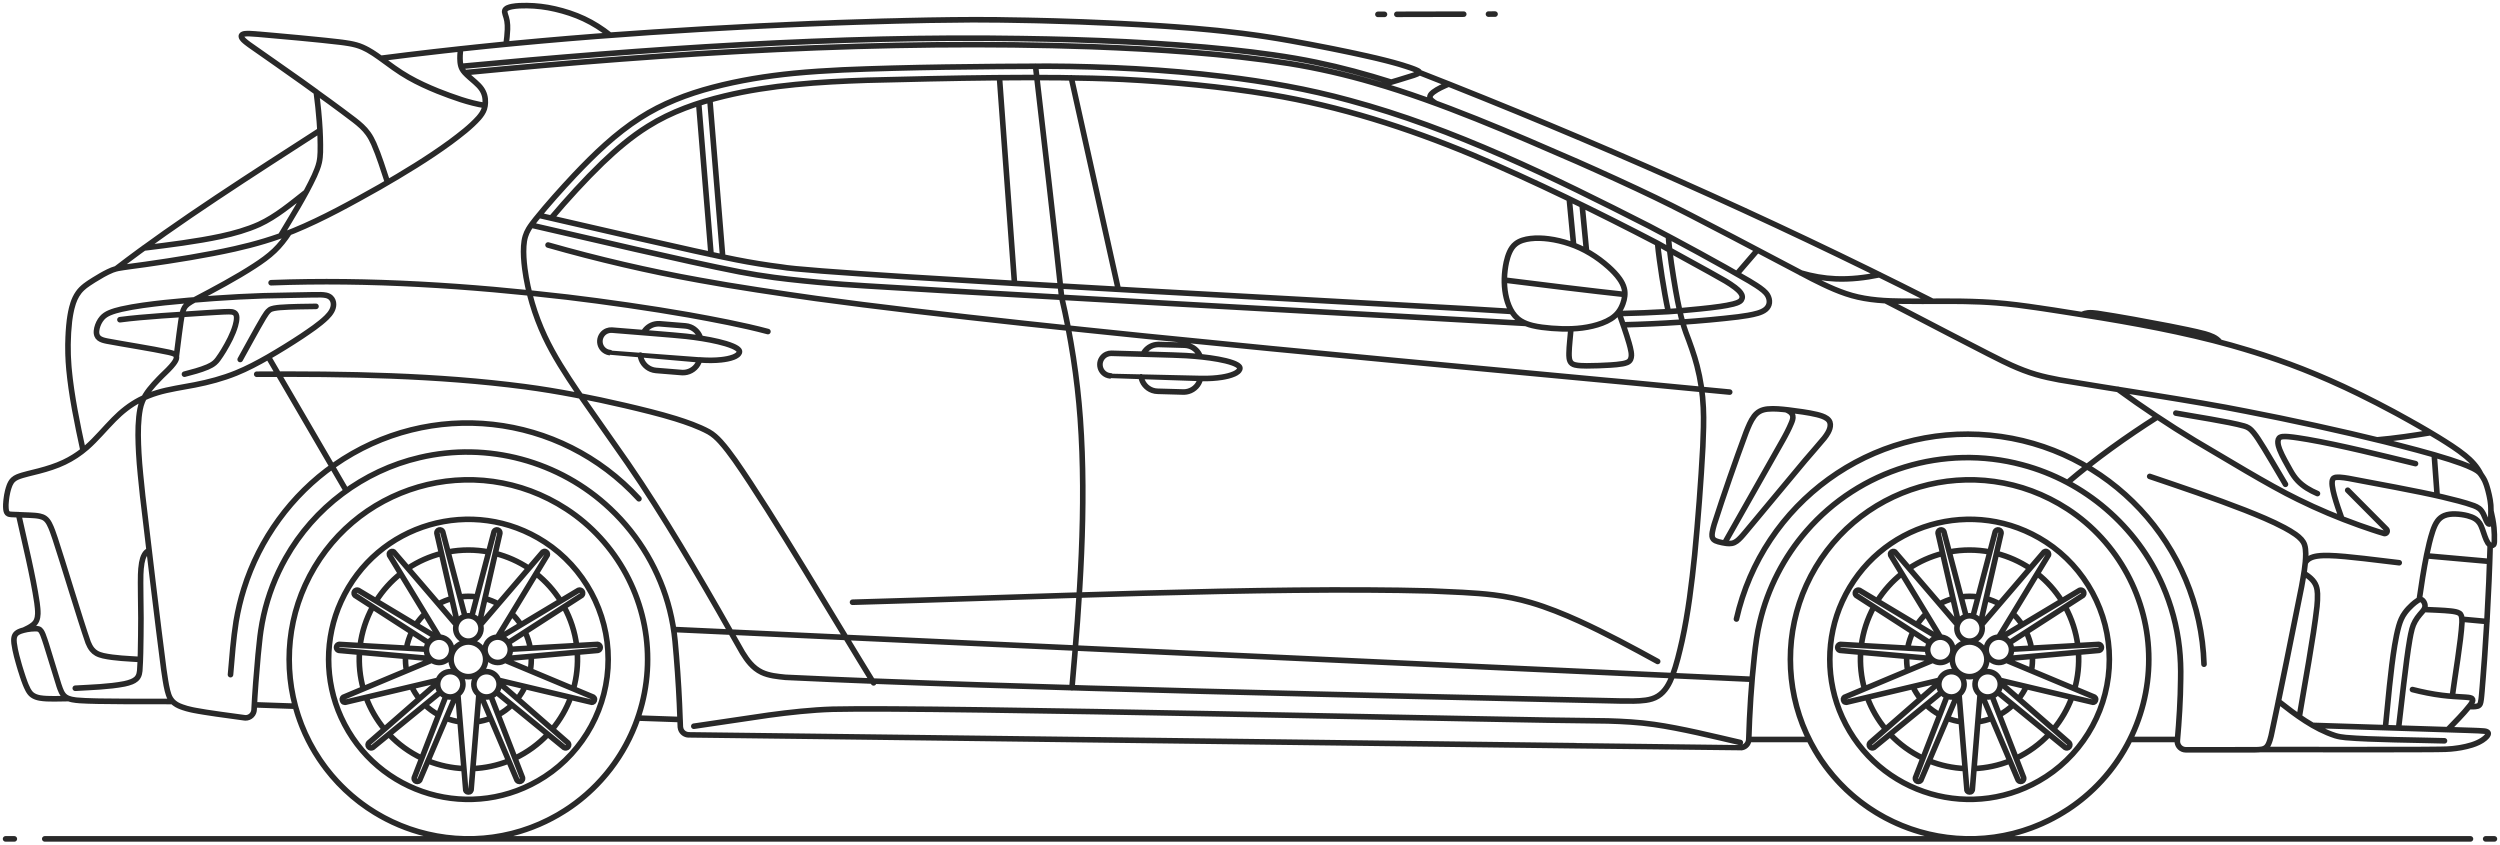 <svg width="447" height="151" viewBox="0 0 447 151" fill="none" xmlns="http://www.w3.org/2000/svg">
    <path d="M267.312 2.519L266.142 2.522M261.714 2.533L249.757 2.56M247.543 2.566L246.373 2.568M1 149.993H2.56M8.005 149.993H441.717M444.44 149.993H445.999M97.992 43.809C106.767 46.312 116.105 48.498 125.079 50.104C131.256 51.248 139.634 52.485 145.91 53.374C188.351 59.162 265.874 65.888 309.27 70.107M414.361 88.254C413.073 87.702 411.821 86.988 410.848 85.965C410.318 85.415 409.89 84.765 409.518 84.1C408.87 82.92 408.087 81.619 407.598 80.37C407.46 80.002 407.339 79.619 407.301 79.227C407.281 79.009 407.286 78.782 407.362 78.575C407.421 78.414 407.531 78.267 407.684 78.185C407.825 78.11 407.987 78.079 408.145 78.062C408.499 78.028 408.865 78.053 409.218 78.082C410.277 78.175 411.513 78.387 412.567 78.559C418.538 79.588 425.957 81.457 431.892 82.898M389.039 73.865C391.947 74.409 398.482 75.383 401.241 76.168C401.525 76.251 401.807 76.357 402.057 76.519C402.407 76.743 402.694 77.054 402.956 77.373C403.241 77.722 403.516 78.119 403.767 78.494C404.887 80.156 407.576 84.818 408.642 86.596M369.668 86.292C374.677 82.023 380.202 78.076 385.758 74.548M32.982 66.903C34.357 66.539 35.802 66.177 37.111 65.62C37.56 65.423 38.005 65.192 38.38 64.871C38.598 64.686 38.789 64.466 38.959 64.237C39.32 63.748 39.668 63.207 39.986 62.688C40.828 61.279 41.627 59.804 42.086 58.219C42.217 57.741 42.328 57.245 42.316 56.748C42.309 56.566 42.28 56.379 42.195 56.216C42.131 56.092 42.03 55.988 41.91 55.917C41.62 55.746 41.269 55.737 40.942 55.73C40.082 55.72 37.383 55.914 36.485 55.96C32.065 56.26 25.79 56.588 21.447 57.165M42.946 64.276C44.051 62.289 45.995 58.703 47.138 56.781C47.294 56.525 47.463 56.254 47.639 56.012C47.808 55.788 47.989 55.561 48.221 55.4C48.458 55.242 48.741 55.168 49.018 55.112C49.373 55.042 49.759 55.003 50.12 54.971C52.053 54.822 54.549 54.814 56.498 54.781M47.975 63.809L61.919 87.749M45.903 66.914C61.746 66.811 78.142 67.079 93.86 69.143C99.766 69.921 105.983 71.163 111.785 72.512C114.671 73.191 117.961 73.984 120.778 74.859C122.799 75.497 124.854 76.204 126.723 77.211C127.522 77.659 128.202 78.291 128.815 78.965C129.748 79.991 130.611 81.172 131.421 82.298C138.094 91.838 149.953 111.985 156.198 122.096M48.475 50.553C66.023 49.883 83.989 51.092 101.428 53.123C108.243 53.943 116.367 55.106 123.12 56.295C127.7 57.128 132.818 58.081 137.302 59.282M152.434 107.681C182.53 106.857 226.144 104.874 255.892 105.664C259.404 105.831 263.628 105.95 267.091 106.378C269.318 106.651 271.55 107.106 273.703 107.737C276.632 108.589 279.557 109.783 282.336 111.04C286.964 113.144 291.924 115.814 296.39 118.268M120.444 112.551L313.278 121.458M394.076 118.763C393.436 97.423 377.038 79.874 355.83 77.821C334.616 75.776 315.178 89.86 310.476 110.683M114.241 89.182C100.091 73.769 76.908 71.158 59.757 83.157C52.136 88.468 46.386 96.381 43.617 105.253C43.017 107.16 42.543 109.141 42.215 111.114C41.729 114.179 41.477 117.535 41.214 120.629M268.978 50.071C274.219 50.742 285.344 52.106 290.52 52.653M125.075 64.348C124.933 64.879 124.644 65.369 124.25 65.751C123.851 66.141 123.343 66.418 122.798 66.543C122.562 66.596 122.318 66.623 122.076 66.62C122.007 66.619 121.934 66.616 121.865 66.61L117.3 66.239C116.988 66.214 116.679 66.14 116.39 66.022C115.873 65.812 115.416 65.457 115.084 65.008C114.756 64.567 114.551 64.037 114.496 63.491M115.056 59.478C115.483 58.691 116.269 58.115 117.146 57.945C117.374 57.9 117.61 57.88 117.843 57.888C117.887 57.89 117.947 57.893 117.991 57.897L122.556 58.267C122.862 58.292 123.165 58.363 123.45 58.478C124.314 58.82 124.999 59.577 125.254 60.473M214.637 67.664C214.522 68.202 214.261 68.706 213.887 69.109C213.508 69.519 213.015 69.823 212.479 69.975C212.246 70.041 212.003 70.08 211.761 70.091C211.693 70.093 211.62 70.094 211.551 70.092L206.974 69.962C206.661 69.954 206.349 69.896 206.053 69.794C205.526 69.611 205.051 69.28 204.696 68.849C204.346 68.427 204.113 67.908 204.029 67.365M204.377 63.327C204.762 62.52 205.517 61.903 206.385 61.687C206.61 61.63 206.845 61.598 207.077 61.593C207.122 61.593 207.181 61.593 207.225 61.593L211.803 61.723C212.109 61.731 212.416 61.787 212.707 61.886C213.588 62.182 214.311 62.902 214.613 63.783M310.566 48.968L314.233 44.707M98.545 39.01C101.415 35.633 104.528 32.199 107.709 29.119C110.215 26.718 112.901 24.426 115.85 22.59C120.025 19.957 124.757 18.319 129.534 17.177C137.815 15.17 146.524 14.634 155.017 14.346C169.133 14.002 186.69 13.542 200.739 14.19C209.434 14.637 218.515 15.494 227.105 16.913C239.526 18.971 251.672 22.855 263.28 27.695C274.265 32.331 285.797 37.986 296.377 43.5M296.377 43.5C296.513 45.231 296.9 47.741 297.159 49.48C297.472 51.468 297.867 53.757 298.296 55.721M296.377 43.5C299.647 45.385 305.258 48.363 308.531 50.263C309.106 50.611 309.694 50.986 310.228 51.395C310.597 51.684 310.965 51.994 311.242 52.376C311.381 52.573 311.497 52.798 311.514 53.043C311.528 53.246 311.467 53.452 311.355 53.622C311.285 53.727 311.191 53.815 311.087 53.887C310.736 54.125 310.317 54.243 309.912 54.354C309.163 54.548 308.354 54.679 307.589 54.795C305.421 55.117 302.536 55.367 300.33 55.571L298.296 55.721M298.296 55.721C295.7 55.877 292.123 56.017 289.52 56.067M298.303 42.233C298.513 45.361 299.075 48.739 299.594 51.832C300.052 54.389 300.562 57.033 301.447 59.479C302.149 61.314 302.946 63.499 303.423 65.38C304.056 67.82 304.444 70.36 304.551 72.879C304.672 75.117 304.557 77.62 304.467 79.866C304.152 85.926 303.586 93.196 303.004 99.245C302.484 104.305 301.849 109.597 300.756 114.562C300.278 116.653 299.778 118.802 299.034 120.815C298.501 122.218 297.75 123.654 296.438 124.467C295.781 124.882 295.019 125.093 294.255 125.199C292.857 125.391 291.329 125.352 289.915 125.341C249.208 124.41 180.904 123.051 140.433 121.104C139.014 120.955 137.501 120.823 136.192 120.204C135.414 119.832 134.727 119.279 134.156 118.635C133.628 118.048 133.184 117.381 132.766 116.713C127.156 106.775 120.94 95.949 114.665 86.429L112.244 82.835L103.315 70.082C101.169 66.91 99.015 63.602 97.392 60.129C95.609 56.309 94.383 52.194 93.83 48.014C93.665 46.685 93.557 45.324 93.642 43.986C93.682 43.401 93.763 42.811 93.935 42.249C94.073 41.797 94.273 41.362 94.514 40.955C94.88 40.335 95.351 39.741 95.797 39.177C97.897 36.559 100.398 33.788 102.693 31.333C106.261 27.567 110.072 23.88 114.459 21.08C118.417 18.527 122.88 16.819 127.419 15.626C132.15 14.378 137.064 13.584 141.93 13.104C144.668 12.839 147.951 12.62 150.702 12.495C161.979 12.007 176.055 11.873 187.371 11.836C197.711 11.88 208.442 12.419 218.692 13.673C226.249 14.576 233.972 15.93 241.31 17.955C259.942 22.966 277.718 31.703 294.862 40.424C300.438 43.35 307.329 47.082 312.765 50.242C313.601 50.755 314.525 51.295 315.276 51.927C315.565 52.173 315.84 52.449 316.036 52.778C316.279 53.19 316.412 53.68 316.353 54.159C316.3 54.615 316.047 55.032 315.693 55.32C315.288 55.655 314.786 55.847 314.29 56C313.155 56.334 311.929 56.498 310.757 56.659C304.074 57.459 296.953 57.912 290.225 58.075M283.674 44.921L282.881 36.67M280.576 35.552L281.372 43.853M270.299 55.688C259.546 54.899 146.957 49.155 139.751 47.743C137.163 47.425 134.176 46.938 131.618 46.431C124.415 45.041 103.772 40.184 96.346 38.498M272.827 57.83C265.083 57.348 152.278 51.182 148.762 50.684C145.525 50.419 141.669 50.038 138.452 49.614C136.461 49.355 134.236 48.989 132.261 48.614C122.085 46.626 105.196 42.593 94.972 40.254M280.884 58.793C280.794 59.983 280.554 61.952 280.542 63.123C280.538 63.426 280.537 63.738 280.579 64.038C280.629 64.394 280.753 64.772 281.051 64.996C281.215 65.121 281.411 65.196 281.61 65.247C282.29 65.407 283.011 65.399 283.706 65.413C285.051 65.418 286.579 65.348 287.925 65.272C288.638 65.223 289.401 65.169 290.104 65.043C290.641 64.94 291.291 64.806 291.544 64.258C291.743 63.827 291.716 63.332 291.641 62.874C291.557 62.37 291.418 61.852 291.28 61.359C290.784 59.622 290.009 57.466 289.407 55.751M384.367 85.181C389.729 86.997 396.122 89.15 401.37 91.206C403.735 92.147 406.221 93.153 408.464 94.355C409.135 94.722 409.825 95.113 410.447 95.557C410.82 95.826 411.184 96.119 411.488 96.464C411.728 96.737 411.928 97.05 412.046 97.394C412.222 97.911 412.248 98.469 412.265 99.011C412.268 100.958 411.858 102.971 411.525 104.887C410.936 107.948 406.821 128.281 406.074 131.584C405.95 132.063 405.82 132.569 405.609 133.019C405.473 133.311 405.28 133.586 405.001 133.755C404.811 133.872 404.595 133.939 404.377 133.979C404.02 134.046 403.642 134.048 403.279 134.057L390.821 134.06C390.796 134.06 390.768 134.06 390.743 134.057C390.592 134.05 390.443 134.019 390.301 133.968C390.09 133.891 389.898 133.766 389.741 133.606C389.452 133.315 389.295 132.906 389.307 132.498C389.628 128.888 389.872 125.064 389.9 121.44C389.945 119.574 389.874 117.625 389.669 115.776C389.242 111.961 388.234 108.198 386.695 104.683C382.074 94.079 372.734 86.058 361.571 83.105C347.552 79.353 332.524 83.969 323.012 94.926C318.964 99.572 316.066 105.222 314.652 111.224C314.177 113.149 313.896 115.345 313.681 117.326C313.142 122.187 312.819 127.358 312.676 132.246C312.662 132.53 312.565 132.811 312.4 133.044C312.241 133.269 312.021 133.45 311.768 133.56C311.618 133.625 311.46 133.665 311.298 133.68C311.253 133.722 123.184 131.367 123.089 131.386C122.828 131.374 122.57 131.294 122.349 131.153C122.064 130.974 121.842 130.695 121.73 130.377C121.686 130.251 121.658 130.12 121.648 129.987C121.646 129.967 121.646 129.941 121.644 129.921L121.483 125.837C121.332 122.39 121.023 118.039 120.702 114.623C120.525 112.768 120.202 110.9 119.749 109.093C118.028 102.195 114.285 95.817 109.105 90.956C100.048 82.408 87.159 78.945 75.046 81.808C64.959 84.152 56.153 90.762 51.074 99.803C49.279 102.983 47.947 106.441 47.148 110.006C46.951 110.9 46.767 111.856 46.637 112.763C46.449 113.904 46.284 115.987 46.149 117.086C45.882 119.995 45.564 123.992 45.427 126.912C45.424 126.995 45.411 127.08 45.393 127.161C45.312 127.544 45.072 127.89 44.744 128.104C44.579 128.212 44.392 128.288 44.199 128.325C44.084 128.347 43.964 128.356 43.848 128.351C41.732 128.059 36.941 127.44 34.769 127.011C33.852 126.831 32.907 126.598 32.047 126.222C31.719 126.074 31.396 125.895 31.12 125.663C30.867 125.452 30.648 125.198 30.476 124.917C30.206 124.478 30.064 123.973 29.937 123.478C29.641 122.302 29.464 120.869 29.277 119.663C28.367 112.744 26.284 95.37 25.503 88.622C25.275 86.378 24.926 83.286 24.812 81.041C24.696 78.891 24.623 76.685 24.844 74.54C24.949 73.611 25.085 72.663 25.44 71.793C26.072 70.244 27.235 68.982 28.375 67.787C29.079 67.031 29.935 66.304 30.614 65.528C30.894 65.203 31.179 64.868 31.381 64.487C31.445 64.364 31.501 64.234 31.533 64.097C31.567 63.957 31.564 63.807 31.523 63.669C31.502 63.593 31.462 63.52 31.409 63.462C31.346 63.395 31.265 63.343 31.183 63.301L31.171 63.294L31.131 63.276L31.117 63.27C31.055 63.242 30.988 63.216 30.924 63.193L30.886 63.181L30.848 63.168L30.808 63.156L30.767 63.142L30.679 63.116L30.584 63.09L30.483 63.063L30.375 63.036L30.135 62.979C27.269 62.35 21.891 61.515 19.14 60.989L18.934 60.944L18.837 60.922L18.745 60.9L18.657 60.877L18.573 60.854L18.492 60.832L18.453 60.82L18.416 60.808L18.379 60.796L18.343 60.785L18.308 60.773C18.104 60.701 17.9 60.607 17.729 60.472C17.551 60.334 17.409 60.145 17.334 59.932C17.297 59.837 17.278 59.74 17.262 59.641C17.22 59.315 17.262 58.98 17.337 58.661C17.497 58.003 17.801 57.373 18.244 56.859C18.603 56.446 19.073 56.151 19.572 55.937C20.248 55.649 20.983 55.45 21.698 55.282C24.176 54.723 26.877 54.399 29.405 54.118C35.051 53.534 41.376 53.067 47.047 52.885C47.936 52.878 56.77 52.666 57.395 52.702C57.691 52.714 57.996 52.734 58.287 52.797C58.607 52.865 58.92 53.001 59.156 53.232C59.473 53.534 59.633 53.975 59.632 54.41C59.635 54.812 59.516 55.208 59.329 55.561C59.093 56.006 58.757 56.392 58.404 56.746C57.083 58.03 55.461 59.09 53.939 60.124C52.057 61.369 49.908 62.699 47.953 63.826C46.115 64.877 44.167 65.915 42.203 66.707C39.832 67.67 37.318 68.336 34.809 68.825C32.779 69.216 30.09 69.608 28.14 70.211C27.051 70.537 25.98 70.967 24.974 71.497C23.262 72.391 21.725 73.609 20.377 74.987C18.82 76.558 17.167 78.56 15.501 80.011C14.302 81.055 12.959 81.944 11.524 82.629C10.076 83.327 8.505 83.814 6.954 84.222C5.843 84.537 4.165 84.847 3.116 85.295C2.845 85.414 2.583 85.564 2.365 85.765C2.102 86.004 1.913 86.314 1.768 86.636C1.579 87.057 1.45 87.508 1.347 87.957C1.225 88.496 1.14 89.064 1.085 89.614C1.044 90.06 1.018 90.519 1.059 90.966C1.089 91.233 1.133 91.547 1.321 91.752C1.415 91.852 1.544 91.909 1.676 91.939C1.788 91.966 1.907 91.977 2.022 91.985C2.91 92.022 4.48 92.072 5.368 92.119C5.929 92.149 6.526 92.175 7.076 92.291C7.408 92.363 7.74 92.476 8.02 92.672C8.371 92.914 8.619 93.275 8.817 93.645C9.25 94.472 9.55 95.406 9.853 96.288C11.174 100.252 14.342 110.851 15.757 114.877C15.94 115.319 16.156 115.758 16.461 116.129C16.685 116.401 16.956 116.638 17.264 116.811C17.629 117.016 18.037 117.143 18.442 117.242C20.548 117.706 22.938 117.767 25.092 117.912M433.852 99.379L445.159 100.386M440.193 110.712L444.67 111.126M445.247 97.468C445.003 105.964 444.455 115.967 443.704 124.414C443.661 124.804 443.625 125.224 443.535 125.605C443.492 125.787 443.42 125.962 443.283 126.094C443.21 126.169 443.115 126.218 443.016 126.25C442.549 126.385 441.951 126.355 441.463 126.351M432.559 107.228C432.928 104.649 433.371 101.75 433.888 99.203C434.184 97.785 434.513 96.331 434.968 94.955C435.187 94.316 435.44 93.67 435.848 93.126C436.155 92.716 436.57 92.386 437.045 92.192C437.656 91.94 438.331 91.89 438.986 91.902C439.734 91.922 440.488 92.023 441.214 92.212C441.715 92.348 442.218 92.523 442.649 92.819C442.92 93.004 443.155 93.243 443.337 93.517C443.561 93.85 443.712 94.229 443.848 94.605C444.129 95.364 444.407 96.406 444.841 97.084C444.962 97.259 445.119 97.424 445.322 97.5C445.439 97.544 445.571 97.552 445.688 97.509C445.8 97.469 445.885 97.383 445.925 97.27C445.975 97.131 445.983 96.979 445.991 96.833C446.009 96.03 446.004 95.169 445.921 94.37C445.82 93.353 445.616 92.311 445.378 91.317M433.396 108.98C434.741 109.046 436.886 109.107 438.201 109.255C438.486 109.287 438.782 109.327 439.061 109.391C439.3 109.45 439.546 109.517 439.754 109.652C439.916 109.758 440.028 109.926 440.088 110.109C440.209 110.48 440.205 110.882 440.202 111.268C440.031 114.612 438.913 121.103 438.467 124.507M426.506 130.105C426.961 125.592 427.449 119.773 428.178 115.348C428.374 114.21 428.594 113.028 428.911 111.918C429.149 111.084 429.484 110.264 430.004 109.565C430.378 109.052 430.817 108.584 431.286 108.157C431.603 107.874 431.94 107.59 432.299 107.363C432.445 107.275 432.602 107.186 432.776 107.174C432.864 107.169 432.953 107.196 433.027 107.241C433.299 107.409 433.473 107.73 433.555 108.031C433.626 108.285 433.598 108.561 433.488 108.801C433.321 109.184 432.934 109.558 432.67 109.878C432.033 110.623 431.515 111.489 431.269 112.444C431.103 113.053 430.978 113.718 430.867 114.34C430.175 118.335 429.361 126.075 428.864 130.179M431.346 123.292C433.064 123.736 434.886 124.105 436.646 124.325C437.942 124.495 439.468 124.575 440.778 124.649C441.121 124.68 441.565 124.694 441.882 124.827C441.976 124.868 442.061 124.938 442.096 125.038C442.14 125.159 442.121 125.291 442.076 125.408C441.983 125.645 441.832 125.856 441.684 126.062C440.527 127.567 438.987 129.08 437.67 130.456M83.102 12.988C119.951 9.412 158.086 7.038 195.083 8.347C206.818 8.797 218.967 9.55 230.568 11.365C235.575 12.174 240.62 13.341 245.487 14.761C257.657 18.279 270.405 23.853 282.049 28.918C286.206 30.751 291.911 33.346 296.003 35.327C302.755 38.563 317.237 46.309 323.991 49.839C326.608 51.157 329.311 52.461 332.182 53.108C333.71 53.458 335.297 53.646 336.86 53.747C339.708 53.951 347.538 53.841 350.495 53.868C353.159 53.909 355.946 54.016 358.589 54.289C363.682 54.803 370.779 56.036 375.895 56.843C384.649 58.301 393.696 60.068 402.18 62.68C408.688 64.654 415.114 67.19 421.226 70.172C426.101 72.556 431.253 75.316 435.885 78.136C437.507 79.144 439.23 80.209 440.719 81.408C441.876 82.338 442.921 83.452 443.574 84.799M425.04 78.642C428.143 78.378 431.521 77.872 434.602 77.363M435.765 88.639L435.234 81.318M419.769 87.651C419.78 87.663 426.699 94.62 426.709 94.631C426.739 94.664 426.766 94.702 426.785 94.742C426.857 94.885 426.845 95.065 426.756 95.198C426.667 95.335 426.503 95.415 426.341 95.402C424.904 94.991 423.236 94.403 421.824 93.911C418.112 92.59 414.402 91.03 410.87 89.284C405.581 86.727 397.577 81.779 392.437 78.778C387.791 75.964 383.027 72.795 378.65 69.586M337.125 53.764C339.907 55.157 357.264 64.305 359.609 65.289C361.048 65.937 362.541 66.528 364.056 66.965C365.396 67.358 366.844 67.665 368.219 67.921C377.485 69.495 392.471 71.693 401.584 73.53C409.393 75.034 418.662 77.064 426.377 78.971C429.95 79.879 434.502 81.03 437.988 82.154C439.381 82.61 440.831 83.09 442.15 83.736C442.69 84.012 443.256 84.319 443.6 84.837C443.838 85.193 444.121 85.598 444.293 85.988C444.524 86.491 444.685 87.036 444.83 87.569C445.134 88.726 445.394 89.919 445.379 91.121C445.367 91.721 445.386 92.581 445.315 93.168C445.3 93.282 445.282 93.398 445.245 93.507C445.219 93.582 445.181 93.668 445.104 93.701H445.102L445.099 93.703H445.097L445.095 93.704H445.092L445.09 93.706H445.088L445.085 93.707H445.083L445.081 93.708H445.078L445.076 93.709H445.062C445.017 93.711 444.974 93.692 444.937 93.667C444.758 93.533 444.639 93.282 444.544 93.083C444.2 92.337 443.951 91.435 443.277 90.913C443 90.699 442.677 90.55 442.353 90.421C440.572 89.772 438.615 89.326 436.773 88.873C432.503 87.852 424.271 86.367 419.883 85.527C419.412 85.448 418.898 85.368 418.42 85.341C418.176 85.328 417.921 85.322 417.678 85.348C417.544 85.363 417.408 85.396 417.295 85.473L417.287 85.478L417.269 85.491L417.246 85.509L417.238 85.516L417.215 85.538L417.207 85.545L417.2 85.553L417.193 85.561L417.186 85.569L417.179 85.577L417.172 85.586L417.165 85.595L417.158 85.603L417.151 85.612L417.132 85.641L417.126 85.651C417.045 85.783 417.008 85.938 416.99 86.09C416.961 86.351 416.979 86.617 417.009 86.877C417.082 87.465 417.225 88.054 417.377 88.626C417.743 89.974 418.256 91.437 418.729 92.755M321.953 48.789C323.981 49.392 326.101 49.771 328.216 49.856C330.841 49.967 333.497 49.659 336.066 49.123M256.736 18.478C256.478 18.323 256.218 18.159 255.997 17.953C255.877 17.841 255.767 17.711 255.708 17.555L255.696 17.523L255.684 17.479L255.682 17.468L255.679 17.457L255.677 17.446L255.675 17.435L255.674 17.424L255.672 17.412L255.671 17.4V17.388L255.669 17.377V17.318L255.67 17.306V17.295L255.672 17.283L255.674 17.271L255.675 17.259L255.677 17.248L255.679 17.236L255.682 17.224L255.684 17.213L255.693 17.177L255.701 17.154L255.705 17.142L255.71 17.129C255.813 16.864 256.032 16.666 256.248 16.492C257.087 15.859 258.084 15.441 259.042 15.022M82.431 11.863C115.259 8.747 149.598 6.353 182.555 6.898C194.902 7.069 207.867 7.594 220.141 8.885C225.134 9.414 230.407 10.111 235.317 11.136C239.799 12.058 244.372 13.302 248.737 14.683M253.752 12.947C284.492 24.957 316.079 38.93 345.509 53.857M90.49 7.887C90.603 7.029 90.707 6.13 90.737 5.264C90.752 4.757 90.741 4.24 90.655 3.739C90.591 3.359 90.458 2.943 90.336 2.576C90.296 2.448 90.256 2.316 90.241 2.183C90.214 1.977 90.27 1.781 90.42 1.634C90.527 1.527 90.661 1.451 90.798 1.391C91.049 1.282 91.321 1.218 91.588 1.166C92.45 1.012 93.347 0.994 94.221 1.002C95.942 1.022 97.679 1.24 99.355 1.636C101.084 2.044 102.803 2.602 104.413 3.36C106.075 4.139 107.649 5.139 109.082 6.288M14.853 80.544C13.795 75.657 12.731 70.597 12.298 65.612C12.072 62.903 12.102 60.136 12.408 57.435C12.546 56.328 12.741 55.21 13.101 54.152C13.426 53.18 13.944 52.259 14.699 51.558C15.305 50.979 16.063 50.515 16.769 50.065C17.836 49.408 18.931 48.743 20.095 48.274C20.421 48.146 20.767 48.05 21.11 47.98C21.965 47.807 25.085 47.409 26.018 47.276C31.236 46.533 36.848 45.646 41.981 44.495C45.535 43.701 49.14 42.644 52.515 41.268C57.789 39.101 62.96 36.219 67.924 33.42C72.17 30.971 76.573 28.314 80.528 25.418C82.294 24.096 84.14 22.709 85.612 21.06C86.02 20.582 86.399 20.058 86.597 19.455C86.714 19.105 86.759 18.732 86.775 18.363C86.793 17.923 86.753 17.477 86.636 17.052C86.519 16.628 86.325 16.226 86.072 15.868C85.761 15.425 85.355 15.046 84.957 14.683C84.395 14.181 83.562 13.509 83.068 12.952C82.892 12.755 82.731 12.538 82.609 12.302C82.407 11.915 82.316 11.477 82.276 11.045C82.209 10.278 82.27 9.493 82.343 8.727M68.077 10.424C93.084 7.182 119.912 5.274 145.122 4.228C155.136 3.859 168.3 3.432 178.234 3.545C187.427 3.647 198.37 4.025 207.531 4.622C215.174 5.126 223.241 5.904 230.76 7.29M230.76 7.29C234.991 8.049 240.229 9.075 244.414 10.018C246.846 10.578 249.46 11.193 251.826 11.986C252.374 12.181 253.069 12.405 253.567 12.68C253.632 12.72 253.698 12.764 253.741 12.83L253.743 12.833L253.744 12.836L253.746 12.839L253.748 12.842L253.749 12.845L253.751 12.848L253.752 12.851L253.754 12.855V12.858L253.756 12.861V12.864L253.758 12.867V12.87L253.759 12.873V12.876L253.761 12.88V12.883L253.762 12.886V12.926L253.761 12.93V12.933L253.759 12.936V12.939L253.758 12.942V12.945L253.756 12.948V12.951L253.754 12.955V12.958L253.752 12.961L253.75 12.964L253.748 12.967L253.747 12.97L253.745 12.973L253.744 12.976L253.742 12.98L253.741 12.983C253.666 13.095 253.488 13.174 253.368 13.233C253.19 13.315 252.981 13.388 252.795 13.453C251.248 13.969 248.559 14.742 246.977 15.215M230.76 7.29C235.575 8.157 241.214 9.261 245.967 10.376C248.068 10.883 250.318 11.441 252.35 12.169C252.71 12.304 253.125 12.449 253.466 12.623C253.537 12.659 253.608 12.699 253.67 12.75C253.712 12.786 253.755 12.83 253.763 12.887V12.917C253.762 12.929 253.759 12.941 253.754 12.951C284.564 25.001 316.025 38.89 345.51 53.861C349.259 53.847 353.286 53.847 357.017 54.153C361.539 54.494 367.68 55.548 372.218 56.247C372.571 56.089 372.95 55.981 373.336 55.943C373.881 55.887 374.442 55.951 374.983 56.023C378.916 56.613 384.061 57.568 387.981 58.327C389.839 58.708 392.246 59.169 394.069 59.647C395.112 59.943 396.253 60.292 396.937 61.19C402.557 62.685 408.231 64.535 413.607 66.754C421.396 69.99 429.04 73.992 436.251 78.366C437.833 79.355 439.481 80.386 440.919 81.577C441.997 82.47 442.96 83.537 443.575 84.805C443.616 84.861 443.892 85.278 443.937 85.346C444.417 86.075 444.66 86.932 444.882 87.769C445.18 88.927 445.414 90.121 445.378 91.323C445.616 92.316 445.82 93.358 445.921 94.375C446.004 95.174 446.01 96.035 445.991 96.838C445.983 96.978 445.976 97.122 445.932 97.256C445.889 97.395 445.786 97.491 445.645 97.527C445.512 97.562 445.369 97.534 445.247 97.472C445.033 105.793 444.472 115.275 443.78 123.582C443.721 124.184 443.673 124.947 443.552 125.534C443.509 125.739 443.442 125.944 443.287 126.094C443.213 126.17 443.116 126.221 443.016 126.253C442.549 126.389 441.951 126.359 441.463 126.354C440.349 127.729 438.905 129.178 437.67 130.46C438.528 130.509 443.603 130.616 444.349 130.74C444.502 130.773 444.66 130.819 444.782 130.921C444.836 130.967 444.877 131.031 444.891 131.101C444.907 131.188 444.884 131.277 444.85 131.356C444.721 131.633 444.481 131.858 444.25 132.051C443.6 132.578 442.819 132.922 442.028 133.179C440.777 133.575 439.461 133.801 438.155 133.914C436.39 134.135 406.794 133.975 404.079 134.022C403.872 134.044 403.621 134.052 403.414 134.057L403.02 134.062H390.819C390.715 134.062 390.609 134.051 390.506 134.029C390.319 133.989 390.138 133.913 389.978 133.806C389.694 133.617 389.478 133.328 389.376 133.001C389.289 132.736 389.298 132.489 389.33 132.216H380.838C375.454 143.077 364.265 150.014 352.159 149.995C340.052 150.013 328.866 143.08 323.48 132.216H312.677C312.67 132.486 312.588 132.754 312.443 132.983C312.285 133.233 312.051 133.436 311.78 133.557C311.622 133.628 311.449 133.672 311.276 133.684C311.232 133.7 123.171 131.385 123.139 131.39C122.814 131.387 122.494 131.275 122.236 131.077C121.992 130.891 121.809 130.629 121.715 130.337C121.682 130.237 121.662 130.132 121.651 130.028C121.648 130.015 121.649 129.989 121.646 129.976L121.644 129.949L121.644 129.923L121.599 128.651L114.031 128.389C109.45 141.684 96.672 150.471 82.642 149.976C68.613 149.503 56.467 139.853 52.812 126.274L45.474 126.02C45.461 126.091 45.438 126.969 45.418 127.019C45.405 127.123 45.381 127.228 45.347 127.327C45.207 127.744 44.876 128.091 44.465 128.25C44.285 128.32 44.09 128.356 43.898 128.354C43.838 128.353 43.773 128.348 43.714 128.34L38.743 127.653C37.416 127.453 35.692 127.206 34.388 126.935C33.728 126.799 33.067 126.616 32.435 126.381C31.862 126.167 31.297 125.879 30.871 125.431M230.76 7.29C225.085 6.266 219.099 5.521 213.349 5.054C200.613 4.043 186.668 3.549 173.89 3.529C153.067 3.65 129.854 4.786 109.084 6.287C107.651 5.138 106.077 4.138 104.414 3.359C102.734 2.569 100.937 1.994 99.128 1.583C97.526 1.219 95.865 1.021 94.222 1.002C93.322 0.994 92.399 1.011 91.513 1.181C91.263 1.232 91.01 1.296 90.776 1.401C90.648 1.459 90.522 1.533 90.422 1.633C90.273 1.78 90.216 1.976 90.242 2.182C90.258 2.315 90.298 2.447 90.338 2.576C90.461 2.943 90.593 3.357 90.656 3.739C90.743 4.239 90.754 4.756 90.738 5.263C90.709 6.128 90.605 7.029 90.492 7.886C83.825 8.541 74.71 9.56 68.078 10.423C67.065 9.696 66.013 8.968 64.868 8.466C64.15 8.146 63.38 7.94 62.609 7.799C60.437 7.4 55.922 7.034 53.666 6.79C52.307 6.68 45.795 6.035 44.567 6.01C44.312 6.005 44.048 6.002 43.794 6.034C43.66 6.052 43.524 6.08 43.402 6.139C43.319 6.179 43.241 6.235 43.195 6.316C43.156 6.384 43.146 6.466 43.158 6.542C43.202 6.794 43.397 7.012 43.573 7.187C43.853 7.456 44.184 7.701 44.495 7.934C47.216 9.877 53.928 14.501 56.548 16.444C56.849 18.693 57.088 21.057 57.206 23.323C45.32 30.998 31.962 39.464 20.764 48.057C20.282 48.177 19.818 48.376 19.371 48.59C18.49 49.017 17.602 49.545 16.77 50.063C15.743 50.709 14.666 51.383 13.966 52.401C13.177 53.526 12.828 54.894 12.585 56.229C12.354 57.549 12.248 58.939 12.19 60.278C12.107 62.205 12.157 64.18 12.341 66.1C12.806 70.911 13.825 75.822 14.854 80.542C13.796 81.382 12.635 82.102 11.413 82.675C9.999 83.345 8.464 83.818 6.953 84.216C5.838 84.528 4.168 84.842 3.115 85.288C2.839 85.41 2.571 85.564 2.35 85.771C2.016 86.081 1.807 86.5 1.647 86.922C1.277 87.948 1.113 89.049 1.047 90.135C1.033 90.46 1.032 90.793 1.078 91.117C1.102 91.277 1.137 91.439 1.21 91.585C1.287 91.744 1.418 91.855 1.587 91.909C1.677 91.938 1.772 91.955 1.867 91.966C2.136 91.998 3.046 92.013 3.33 92.026C4.405 96.894 5.889 102.885 6.612 107.781C6.697 108.427 6.78 109.101 6.764 109.754C6.752 110.158 6.686 110.568 6.525 110.941C6.385 111.269 6.139 111.539 5.861 111.756C5.381 112.128 4.825 112.401 4.278 112.657L4.278 112.66M25.708 44.351C30.151 43.806 35.142 43.19 39.502 42.252C41.829 41.747 44.156 41.097 46.333 40.122C49.391 38.713 52.092 36.415 54.73 34.349M31.533 63.714C31.788 61.952 32.243 57.532 32.642 55.87C32.716 55.585 32.809 55.301 32.957 55.046C33.116 54.765 33.343 54.528 33.598 54.334C33.963 54.057 34.388 53.828 34.789 53.609C38.26 51.786 42.248 49.663 45.517 47.533C46.753 46.727 47.998 45.86 49.064 44.836C50.073 43.875 50.946 42.759 51.703 41.591M20.764 48.059C31.712 39.628 45.557 30.865 57.206 23.325M50.156 42.167C52.206 38.724 54.525 35.04 56.213 31.412C56.549 30.643 56.894 29.85 57.075 29.028C57.207 28.436 57.256 27.819 57.275 27.213C57.347 23.655 57.008 19.973 56.548 16.445M69.302 32.624C68.549 30.375 67.783 27.856 66.831 25.697C66.546 25.065 66.224 24.441 65.817 23.88C65.15 22.938 64.256 22.174 63.349 21.472C57.897 17.317 50.364 12.034 44.7 8.086C44.282 7.775 43.835 7.463 43.473 7.086C43.323 6.922 43.151 6.699 43.153 6.469C43.161 6.201 43.456 6.095 43.679 6.053C44.303 5.953 45.002 6.037 45.631 6.07C50.324 6.474 56.462 7.017 61.14 7.572C61.955 7.683 62.804 7.808 63.599 8.021C65.163 8.429 66.55 9.333 67.854 10.263C69.442 11.424 71.35 12.86 73.052 13.811C74.71 14.759 76.494 15.571 78.264 16.287C81.003 17.359 83.815 18.405 86.732 18.862M178.705 13.886L181.396 50.666M191.548 13.901L199.937 51.684M372.216 56.242C372.57 56.085 372.949 55.977 373.334 55.938C373.879 55.882 374.44 55.946 374.982 56.018C378.91 56.608 384.064 57.564 387.981 58.323C389.911 58.722 392.353 59.179 394.246 59.693C395.23 59.981 396.293 60.337 396.936 61.186M4.278 112.66C4.826 112.404 5.382 112.131 5.861 111.759C6.14 111.542 6.386 111.272 6.526 110.944C6.686 110.571 6.753 110.162 6.764 109.757C6.781 109.105 6.697 108.43 6.613 107.784C5.892 102.9 4.402 96.88 3.331 92.029M4.278 112.66C3.884 112.762 3.486 112.885 3.139 113.102C2.872 113.267 2.663 113.514 2.573 113.817C2.451 114.219 2.481 114.648 2.525 115.06C2.614 115.782 2.791 116.529 2.964 117.236C3.262 118.419 3.649 119.727 4.034 120.887C4.316 121.711 4.605 122.567 5.015 123.336M30.871 125.431C27.502 125.391 17.464 125.487 14.274 125.253C13.78 125.214 13.269 125.168 12.787 125.056C12.439 124.971 12.09 124.856 11.786 124.662C11.066 124.201 10.805 123.309 10.537 122.543C10.495 122.457 8.385 115.554 8.282 115.223C8.103 114.69 7.892 113.992 7.679 113.477C7.595 113.274 7.503 113.067 7.384 112.881C7.262 112.69 7.094 112.524 6.872 112.46C6.687 112.403 6.49 112.401 6.298 112.4C5.808 112.404 5.313 112.459 4.831 112.542C4.336 112.634 3.835 112.753 3.378 112.969C3.102 113.1 2.839 113.286 2.686 113.556C2.453 113.971 2.471 114.471 2.512 114.931C2.708 116.536 3.203 118.155 3.656 119.705C4.046 120.919 4.424 122.204 5.015 123.336M30.871 125.431C27.196 125.372 17.179 125.535 13.653 125.198C13.193 125.146 12.727 125.07 12.291 124.909C10.752 124.898 8.636 125.063 7.127 124.799C6.657 124.714 6.187 124.564 5.794 124.285C5.455 124.046 5.212 123.697 5.015 123.336M5.015 123.336C5.178 123.633 5.369 123.921 5.624 124.147C6.042 124.516 6.588 124.7 7.128 124.799C8.636 125.052 10.755 124.903 12.293 124.908M26.652 98.429C26.309 98.563 26.036 98.834 25.849 99.147C25.581 99.597 25.446 100.116 25.349 100.628C25.225 101.31 25.178 102.025 25.152 102.718C25.097 103.583 25.197 109.526 25.198 110.526C25.198 112.078 25.165 115.213 25.126 116.759C25.092 117.701 25.072 119.013 24.985 119.948C24.965 120.127 24.937 120.31 24.892 120.484C24.804 120.84 24.62 121.175 24.342 121.417C24.112 121.623 23.835 121.772 23.552 121.89C23.132 122.065 22.682 122.179 22.238 122.275C19.42 122.814 16.324 122.888 13.461 123.058M411.938 102.485C412.828 103.065 413.767 103.748 414.132 104.791C414.289 105.229 414.348 105.698 414.368 106.161C414.396 106.915 414.346 107.688 414.277 108.439C413.637 114.067 412.044 122.53 411.114 128.175M412.184 100.612C412.361 100.311 412.613 100.054 412.914 99.875C413.351 99.611 413.859 99.491 414.358 99.418C415.038 99.322 415.743 99.315 416.429 99.329C419.621 99.397 425.744 100.264 428.98 100.618M404.079 134.02C406.07 134 436.087 134.069 437.239 133.968C438.084 133.933 438.955 133.848 439.788 133.708C441.209 133.454 442.672 133.112 443.895 132.312C444.21 132.098 444.518 131.852 444.742 131.54C444.818 131.43 444.889 131.308 444.896 131.173C444.907 130.903 444.604 130.796 444.388 130.745C444.313 130.727 444.231 130.717 444.153 130.709C443.718 130.659 442.616 130.631 442.165 130.607L413.495 129.694M407.365 125.37C410.475 127.815 413.742 130.289 417.542 131.532C418.149 131.723 418.795 131.809 419.426 131.876C423.994 132.276 432.406 132.316 437.072 132.458M308.353 97.109L318.785 78.674L319.134 78.038C319.227 77.857 319.471 77.408 319.556 77.236C319.813 76.735 320.065 76.194 320.281 75.675C320.368 75.465 320.459 75.243 320.514 75.022C320.568 74.809 320.592 74.584 320.548 74.368C320.431 73.779 319.852 73.452 319.337 73.248M191.665 122.993C193.066 107.111 194.297 90.765 193.148 74.839C192.618 67.583 191.488 60.233 189.824 53.152C188.871 43.9 186.26 21.325 185.15 11.831M127.139 45.51L124.926 18.459M126.925 17.857L129.225 45.949M380.838 132.213H389.33M312.676 132.213H323.479M114.03 128.388L121.599 128.65M45.473 126.018L52.812 126.272M124.055 129.849L137.448 127.868C141.17 127.364 145.155 126.922 148.899 126.809C167.106 126.356 269.294 128.804 287.491 128.903C290.197 128.981 293.047 129.139 295.722 129.527C300.604 130.218 306.334 131.645 311.167 132.759M85.731 111.286C85.731 111.286 89.37 95.389 89.371 95.385C89.377 95.356 89.381 95.325 89.382 95.294C89.386 95.186 89.356 95.078 89.298 94.987C89.225 94.873 89.108 94.789 88.976 94.757C88.842 94.721 88.694 94.737 88.573 94.806C88.475 94.861 88.396 94.946 88.35 95.048C88.34 95.07 88.33 95.094 88.323 95.118C88.314 95.141 84.363 110.168 84.355 110.19M81.762 111.286C81.762 111.286 78.123 95.389 78.122 95.385C78.116 95.356 78.112 95.325 78.111 95.294C78.107 95.186 78.137 95.078 78.195 94.987C78.268 94.873 78.385 94.789 78.517 94.757C78.651 94.721 78.8 94.737 78.92 94.806C79.018 94.861 79.097 94.946 79.143 95.048C79.154 95.07 79.163 95.094 79.17 95.118C79.179 95.141 83.13 110.168 83.138 110.19M78.088 113.959C78.088 113.959 64.12 105.58 64.117 105.578C64.09 105.563 64.062 105.549 64.034 105.539C63.933 105.502 63.82 105.497 63.716 105.524C63.585 105.557 63.469 105.644 63.398 105.76C63.322 105.876 63.292 106.022 63.32 106.159C63.342 106.268 63.399 106.371 63.481 106.446C63.498 106.463 63.519 106.479 63.538 106.493C63.558 106.51 76.603 114.917 76.623 114.932M76.861 117.741C76.861 117.741 60.644 116.296 60.641 116.296C60.61 116.293 60.58 116.286 60.55 116.278C60.447 116.248 60.353 116.186 60.285 116.103C60.199 115.998 60.156 115.86 60.166 115.725C60.173 115.586 60.234 115.45 60.337 115.356C60.419 115.28 60.525 115.231 60.636 115.218C60.66 115.215 60.686 115.214 60.71 115.214C60.736 115.212 76.222 116.092 76.246 116.091M78.265 122.068C78.265 122.068 65.993 132.786 65.99 132.788C65.967 132.808 65.946 132.832 65.927 132.855C65.861 132.94 65.821 133.046 65.814 133.153C65.806 133.288 65.852 133.425 65.94 133.529C66.027 133.637 66.157 133.711 66.295 133.726C66.406 133.74 66.52 133.717 66.618 133.662C66.639 133.65 66.661 133.636 66.68 133.622C66.702 133.608 78.715 123.778 78.735 123.764M81.476 124.405C81.476 124.405 75.093 139.408 75.091 139.411C75.078 139.44 75.063 139.467 75.046 139.492C74.986 139.581 74.898 139.652 74.799 139.691C74.673 139.741 74.528 139.739 74.402 139.688C74.272 139.638 74.163 139.538 74.105 139.411C74.058 139.309 74.044 139.193 74.066 139.083C74.071 139.059 74.078 139.035 74.086 139.011C74.092 138.986 79.713 124.504 79.72 124.481M86.017 124.405C86.017 124.405 92.401 139.408 92.402 139.411C92.415 139.44 92.43 139.467 92.447 139.492C92.507 139.581 92.595 139.652 92.695 139.691C92.82 139.741 92.965 139.739 93.091 139.688C93.221 139.638 93.33 139.538 93.388 139.411C93.435 139.309 93.449 139.193 93.427 139.083C93.422 139.059 93.415 139.035 93.407 139.011C93.401 138.986 87.78 124.504 87.773 124.481M89.228 122.068C89.228 122.068 101.5 132.786 101.503 132.788C101.526 132.808 101.547 132.832 101.566 132.855C101.633 132.94 101.672 133.046 101.679 133.153C101.687 133.288 101.641 133.425 101.553 133.529C101.466 133.637 101.336 133.711 101.198 133.726C101.088 133.74 100.973 133.717 100.875 133.662C100.854 133.65 100.833 133.636 100.813 133.622C100.791 133.608 88.778 123.778 88.758 123.764M90.631 117.741C90.631 117.741 106.849 116.296 106.852 116.296C106.882 116.293 106.913 116.286 106.942 116.278C107.046 116.248 107.139 116.186 107.207 116.103C107.293 115.998 107.337 115.86 107.327 115.725C107.32 115.586 107.258 115.45 107.155 115.356C107.073 115.28 106.967 115.231 106.856 115.218C106.832 115.215 106.806 115.214 106.782 115.214C106.757 115.212 91.27 116.092 91.246 116.091M89.405 113.959C89.405 113.959 103.372 105.58 103.375 105.578C103.402 105.563 103.43 105.549 103.459 105.539C103.559 105.502 103.673 105.497 103.776 105.524C103.907 105.557 104.023 105.644 104.094 105.76C104.17 105.876 104.2 106.022 104.172 106.159C104.151 106.268 104.094 106.371 104.012 106.446C103.994 106.463 103.974 106.479 103.954 106.493C103.935 106.51 90.889 114.917 90.869 114.932M75.963 126.03C76.696 126.733 77.532 127.341 78.424 127.822M79.763 128.432C80.566 128.736 81.416 128.951 82.266 129.064M81.868 124.167C81.892 124.339 83.229 141.123 83.271 141.284C83.287 141.34 83.315 141.392 83.351 141.438C83.436 141.547 83.573 141.613 83.71 141.613C83.871 141.621 84.009 141.585 84.121 141.463C84.165 141.413 84.2 141.355 84.219 141.292C84.228 141.264 84.234 141.235 84.237 141.206C84.24 141.185 85.621 124.188 85.624 124.167M89.124 121.62C89.295 121.651 105.642 125.563 105.808 125.573C105.867 125.575 105.925 125.565 105.98 125.545C106.109 125.497 106.215 125.388 106.257 125.256C106.314 125.106 106.322 124.963 106.241 124.818C106.208 124.76 106.163 124.71 106.109 124.672C106.086 124.656 106.06 124.64 106.034 124.628C106.015 124.619 90.304 118.05 90.285 118.042M88.948 113.92C89.03 113.767 97.796 99.402 97.857 99.247C97.876 99.192 97.885 99.133 97.883 99.075C97.878 98.936 97.806 98.803 97.695 98.722C97.57 98.621 97.436 98.569 97.274 98.602C97.21 98.615 97.148 98.644 97.094 98.683C97.071 98.7 97.049 98.719 97.029 98.741C97.015 98.756 85.924 111.694 85.91 111.71M81.583 111.709C81.463 111.584 70.534 98.793 70.405 98.687C70.359 98.652 70.305 98.625 70.25 98.609C70.117 98.571 69.969 98.598 69.857 98.68C69.722 98.768 69.632 98.879 69.613 99.043C69.606 99.108 69.613 99.176 69.634 99.239C69.643 99.266 69.655 99.293 69.669 99.319C69.679 99.337 78.535 113.902 78.545 113.92M77.208 118.042C77.052 118.117 61.531 124.578 61.391 124.667C61.342 124.7 61.301 124.743 61.269 124.792C61.192 124.906 61.172 125.056 61.215 125.188C61.257 125.343 61.334 125.464 61.484 125.533C61.544 125.56 61.611 125.574 61.677 125.573C61.706 125.573 61.735 125.57 61.764 125.564C61.785 125.56 78.349 121.624 78.369 121.62M69.537 131.286C71.204 133.062 73.219 134.528 75.42 135.568M76.522 136.048C78.561 136.863 80.753 137.331 82.947 137.42M84.546 137.421C86.739 137.331 88.931 136.863 90.971 136.049M85.226 129.064C86.077 128.95 86.927 128.736 87.73 128.431M89.068 127.821C89.961 127.34 90.797 126.732 91.529 126.03M92.072 135.568C94.275 134.528 96.289 133.062 97.956 131.286M92.522 124.944C93.059 124.273 93.525 123.529 93.895 122.754M98.752 130.385C100.156 128.694 101.278 126.751 102.04 124.688M102.535 123.164C103.127 121.047 103.361 118.814 103.217 116.619M94.81 119.934C94.966 119.088 95.025 118.213 94.984 117.353M94.818 115.89C94.638 114.891 94.319 113.906 93.878 112.992M103.102 115.422C102.795 113.003 102.026 110.631 100.854 108.493M93.154 111.711C92.683 110.991 92.121 110.317 91.499 109.724M100.245 107.456C99.073 105.597 97.575 103.927 95.852 102.563M94.558 101.621C92.731 100.402 90.683 99.49 88.555 98.949M87.383 98.689C84.991 98.234 82.501 98.234 80.11 98.689M89.105 107.982C88.35 107.573 87.535 107.246 86.707 107.019M85.267 106.725C84.263 106.588 83.23 106.588 82.225 106.725M80.785 107.019C79.957 107.246 79.143 107.572 78.388 107.982M78.938 98.949C76.809 99.49 74.762 100.402 72.934 101.621M71.64 102.563C69.918 103.927 68.42 105.597 67.248 107.457M75.994 109.724C75.372 110.317 74.81 110.991 74.339 111.711M66.639 108.493C65.468 110.631 64.698 113.003 64.391 115.422M73.615 112.992C73.174 113.906 72.855 114.891 72.675 115.89M72.509 117.353C72.468 118.213 72.527 119.088 72.683 119.934M73.597 122.754C73.967 123.53 74.433 124.273 74.971 124.944M64.276 116.619C64.132 118.814 64.366 121.047 64.958 123.164M65.453 124.688C66.216 126.751 67.337 128.694 68.741 130.385M354.143 111.286C354.143 111.286 357.782 95.389 357.783 95.385C357.789 95.356 357.793 95.325 357.794 95.294C357.798 95.186 357.768 95.078 357.71 94.987C357.637 94.873 357.52 94.789 357.388 94.757C357.254 94.721 357.106 94.737 356.985 94.806C356.887 94.861 356.808 94.946 356.762 95.048C356.752 95.07 356.742 95.094 356.735 95.118C356.726 95.141 352.775 110.168 352.767 110.19M350.174 111.286C350.174 111.286 346.535 95.389 346.534 95.385C346.528 95.356 346.524 95.325 346.523 95.294C346.519 95.186 346.549 95.078 346.607 94.987C346.68 94.873 346.798 94.789 346.929 94.757C347.063 94.721 347.212 94.737 347.332 94.806C347.43 94.861 347.51 94.946 347.556 95.048C347.566 95.07 347.575 95.094 347.582 95.118C347.591 95.141 351.542 110.168 351.55 110.19M346.5 113.959C346.5 113.959 332.532 105.58 332.529 105.578C332.502 105.563 332.474 105.549 332.445 105.539C332.345 105.502 332.232 105.497 332.128 105.524C331.997 105.557 331.881 105.644 331.81 105.76C331.734 105.876 331.704 106.022 331.732 106.159C331.754 106.268 331.811 106.371 331.893 106.446C331.911 106.463 331.931 106.479 331.95 106.493C331.97 106.51 345.015 114.917 345.035 114.932M345.273 117.741C345.273 117.741 329.056 116.296 329.053 116.296C329.022 116.293 328.992 116.286 328.962 116.278C328.859 116.248 328.765 116.186 328.697 116.103C328.611 115.998 328.568 115.86 328.578 115.725C328.585 115.586 328.646 115.45 328.749 115.356C328.831 115.28 328.937 115.231 329.048 115.218C329.072 115.215 329.098 115.214 329.122 115.214C329.148 115.212 344.634 116.092 344.659 116.091M346.677 122.068C346.677 122.068 334.405 132.786 334.402 132.788C334.379 132.808 334.358 132.832 334.339 132.855C334.273 132.94 334.233 133.046 334.227 133.153C334.218 133.288 334.264 133.425 334.352 133.529C334.439 133.637 334.569 133.711 334.707 133.726C334.818 133.74 334.932 133.717 335.03 133.662C335.051 133.65 335.073 133.636 335.092 133.622C335.114 133.608 347.127 123.778 347.147 123.764M349.888 124.405C349.888 124.405 343.505 139.408 343.503 139.411C343.49 139.44 343.475 139.467 343.459 139.492C343.398 139.581 343.31 139.652 343.211 139.691C343.085 139.741 342.94 139.739 342.814 139.688C342.684 139.638 342.575 139.538 342.517 139.411C342.471 139.309 342.456 139.193 342.478 139.083C342.483 139.059 342.49 139.035 342.498 139.011C342.504 138.986 348.125 124.504 348.132 124.481M354.429 124.405C354.429 124.405 360.813 139.408 360.814 139.411C360.827 139.44 360.842 139.467 360.859 139.492C360.919 139.581 361.007 139.652 361.107 139.691C361.232 139.741 361.377 139.739 361.503 139.688C361.633 139.638 361.742 139.538 361.8 139.411C361.847 139.309 361.861 139.193 361.839 139.083C361.834 139.059 361.827 139.035 361.819 139.011C361.813 138.986 356.192 124.504 356.185 124.481M357.641 122.068C357.641 122.068 369.912 132.786 369.915 132.788C369.938 132.808 369.959 132.832 369.978 132.855C370.045 132.94 370.084 133.046 370.091 133.153C370.099 133.288 370.053 133.425 369.965 133.529C369.878 133.637 369.748 133.711 369.61 133.726C369.5 133.74 369.385 133.717 369.287 133.662C369.266 133.65 369.245 133.636 369.225 133.622C369.203 133.608 357.191 123.778 357.17 123.764M359.044 117.741C359.044 117.741 375.261 116.296 375.265 116.296C375.295 116.293 375.325 116.286 375.355 116.278C375.459 116.248 375.552 116.186 375.62 116.103C375.706 115.998 375.75 115.86 375.739 115.725C375.732 115.586 375.671 115.45 375.568 115.356C375.486 115.28 375.38 115.231 375.269 115.218C375.245 115.215 375.219 115.214 375.195 115.214C375.169 115.212 359.683 116.092 359.659 116.091M357.818 113.959C357.818 113.959 371.785 105.58 371.788 105.578C371.815 105.563 371.843 105.549 371.872 105.539C371.972 105.502 372.085 105.497 372.189 105.524C372.32 105.557 372.436 105.644 372.507 105.76C372.583 105.876 372.613 106.022 372.585 106.159C372.563 106.268 372.506 106.371 372.424 106.446C372.407 106.463 372.386 106.479 372.367 106.493C372.347 106.51 359.302 114.917 359.282 114.932M344.376 126.03C345.108 126.733 345.944 127.341 346.837 127.822M348.175 128.432C348.978 128.736 349.828 128.951 350.679 129.064M350.281 124.167C350.305 124.339 351.642 141.123 351.684 141.284C351.7 141.34 351.727 141.392 351.764 141.438C351.849 141.547 351.985 141.613 352.123 141.613C352.283 141.621 352.422 141.585 352.534 141.463C352.578 141.413 352.612 141.355 352.632 141.292C352.641 141.264 352.647 141.235 352.65 141.206C352.653 141.185 354.034 124.188 354.036 124.167M357.536 121.62C357.707 121.651 374.054 125.563 374.22 125.573C374.279 125.575 374.337 125.565 374.392 125.545C374.521 125.497 374.627 125.388 374.669 125.256C374.726 125.106 374.734 124.963 374.653 124.818C374.62 124.76 374.575 124.71 374.521 124.672C374.498 124.656 374.472 124.64 374.446 124.628C374.427 124.619 358.716 118.05 358.697 118.042M357.361 113.92C357.442 113.767 366.209 99.402 366.27 99.247C366.289 99.192 366.298 99.133 366.295 99.075C366.291 98.936 366.219 98.803 366.107 98.722C365.983 98.621 365.849 98.569 365.687 98.602C365.622 98.615 365.561 98.644 365.507 98.683C365.484 98.7 365.462 98.719 365.442 98.741C365.427 98.756 354.337 111.694 354.322 111.71M349.995 111.709C349.875 111.584 338.946 98.793 338.817 98.687C338.771 98.652 338.717 98.625 338.662 98.609C338.529 98.571 338.381 98.598 338.269 98.68C338.134 98.768 338.044 98.879 338.025 99.043C338.018 99.108 338.025 99.176 338.046 99.239C338.055 99.266 338.067 99.293 338.081 99.319C338.091 99.337 346.947 113.902 346.957 113.92M345.62 118.042C345.464 118.117 329.943 124.578 329.803 124.667C329.754 124.7 329.713 124.743 329.681 124.792C329.604 124.906 329.584 125.056 329.627 125.188C329.669 125.343 329.746 125.464 329.896 125.533C329.956 125.56 330.023 125.574 330.089 125.573C330.118 125.573 330.147 125.57 330.176 125.564C330.197 125.56 346.761 121.624 346.781 121.62M337.949 131.286C339.617 133.062 341.631 134.528 343.833 135.568M344.934 136.048C346.973 136.863 349.165 137.331 351.359 137.42M352.958 137.421C355.151 137.331 357.343 136.863 359.383 136.049M353.638 129.064C354.489 128.95 355.339 128.736 356.142 128.431M357.48 127.821C358.373 127.34 359.209 126.732 359.941 126.03M360.484 135.568C362.687 134.528 364.701 133.062 366.368 131.286M360.934 124.944C361.472 124.273 361.938 123.529 362.308 122.754M367.164 130.385C368.568 128.694 369.69 126.751 370.452 124.688M370.947 123.164C371.54 121.047 371.773 118.814 371.629 116.619M363.223 119.934C363.379 119.088 363.437 118.213 363.397 117.353M363.23 115.89C363.05 114.891 362.731 113.906 362.29 112.992M371.514 115.422C371.207 113.003 370.438 110.631 369.266 108.493M361.566 111.711C361.095 110.991 360.533 110.317 359.911 109.724M368.657 107.456C367.485 105.597 365.987 103.927 364.264 102.563M362.97 101.621C361.143 100.402 359.095 99.49 356.967 98.949M355.795 98.689C353.403 98.234 350.913 98.234 348.522 98.689M357.517 107.982C356.762 107.573 355.948 107.246 355.12 107.019M353.679 106.725C352.675 106.588 351.642 106.588 350.637 106.725M349.197 107.019C348.369 107.246 347.555 107.572 346.8 107.982M347.35 98.949C345.222 99.49 343.174 100.402 341.346 101.621M340.052 102.563C338.33 103.927 336.832 105.597 335.66 107.457M344.406 109.724C343.784 110.317 343.222 110.991 342.751 111.711M335.051 108.493C333.88 110.631 333.11 113.003 332.803 115.422M342.027 112.992C341.586 113.906 341.267 114.891 341.087 115.89M340.921 117.353C340.88 118.213 340.939 119.088 341.095 119.934M342.009 122.754C342.379 123.53 342.846 124.273 343.383 124.944M332.688 116.619C332.545 118.814 332.778 121.047 333.37 123.164M333.865 124.688C334.628 126.751 335.749 128.694 337.153 130.385M107.264 60.875C107.232 61.264 107.316 61.663 107.503 62.005C107.692 62.355 107.987 62.645 108.34 62.83C108.539 62.934 108.757 63.005 108.979 63.038C109.016 63.044 109.055 63.048 109.091 63.052C109.094 63.055 125.131 64.35 125.14 64.353L125.448 64.376C126.605 64.452 127.794 64.454 128.948 64.33C129.69 64.247 130.443 64.122 131.143 63.855C131.392 63.757 131.638 63.639 131.849 63.473C131.973 63.374 132.087 63.255 132.155 63.109L132.174 63.066L132.186 63.033L132.198 62.989L132.205 62.956L132.211 62.913V62.902L132.213 62.891V62.858L132.212 62.846V62.834L132.21 62.823L132.208 62.811L132.203 62.788L132.197 62.764L132.189 62.741L132.18 62.717L132.169 62.694L132.163 62.682L132.157 62.67L132.143 62.645L132.127 62.62L132.118 62.607L132.1 62.582L132.079 62.557L132.069 62.545C131.97 62.431 131.849 62.339 131.724 62.256C131.508 62.116 131.271 62 131.035 61.897C130.206 61.542 129.309 61.301 128.433 61.088C126.576 60.649 124.612 60.355 122.715 60.136C121.415 59.97 110.949 59.157 109.395 59.023C109.107 59.006 108.814 59.052 108.545 59.158C107.833 59.43 107.321 60.118 107.265 60.879L107.264 60.875ZM196.669 65.132C196.657 65.523 196.762 65.916 196.966 66.248C197.174 66.587 197.483 66.863 197.845 67.028C198.05 67.121 198.271 67.181 198.495 67.203C198.532 67.206 198.571 67.209 198.608 67.21C198.611 67.213 214.693 67.664 214.703 67.666L215.012 67.673C216.171 67.689 217.358 67.627 218.503 67.444C219.24 67.321 219.985 67.157 220.671 66.853C220.915 66.743 221.154 66.612 221.356 66.436C221.475 66.33 221.583 66.205 221.643 66.056L221.648 66.044L221.663 65.997L221.673 65.962L221.675 65.95L221.677 65.939L221.68 65.928L221.681 65.917L221.684 65.895L221.686 65.884V65.873L221.687 65.862V65.851L221.688 65.84V65.808L221.687 65.796L221.685 65.786L221.683 65.774L221.681 65.762L221.679 65.75L221.673 65.727L221.665 65.704L221.66 65.692L221.655 65.68L221.65 65.668L221.644 65.657L221.632 65.633L221.618 65.61L221.61 65.598L221.602 65.586L221.594 65.575L221.585 65.563L221.567 65.54L221.546 65.516L221.535 65.504L221.524 65.493C221.419 65.385 221.294 65.299 221.164 65.223C220.941 65.094 220.699 64.991 220.458 64.9C219.611 64.59 218.702 64.396 217.817 64.23C215.94 63.889 213.964 63.699 212.058 63.58C210.751 63.482 200.257 63.219 198.698 63.168C198.408 63.166 198.119 63.227 197.855 63.347C197.158 63.656 196.683 64.369 196.667 65.133L196.669 65.132ZM288.064 56.988C287.052 57.629 285.896 58.016 284.74 58.298C282.357 58.869 279.866 58.892 277.434 58.699C276.29 58.601 275.118 58.479 274.001 58.204C273.281 58.023 272.565 57.773 271.931 57.38C270.305 56.374 269.552 54.458 269.202 52.654C268.844 50.751 268.935 48.772 269.331 46.882C269.469 46.259 269.654 45.639 269.918 45.058C270.168 44.507 270.515 43.987 270.993 43.61C271.74 43.015 272.702 42.779 273.632 42.661C274.71 42.532 275.809 42.575 276.884 42.711C278.167 42.878 279.439 43.182 280.664 43.596C283.232 44.457 285.583 45.916 287.601 47.715C288.332 48.373 289.037 49.086 289.602 49.896C289.956 50.407 290.259 50.968 290.409 51.576C290.643 52.474 290.491 53.423 290.177 54.282C289.979 54.839 289.707 55.376 289.34 55.841C288.986 56.293 288.547 56.678 288.065 56.988L288.064 56.988ZM311.245 96.099C310.808 96.561 310.307 97.036 309.658 97.148C309.351 97.205 309.033 97.194 308.724 97.161C308.234 97.106 307.736 96.993 307.258 96.87C306.929 96.776 306.581 96.663 306.343 96.403C306.213 96.261 306.145 96.074 306.124 95.885C306.095 95.639 306.124 95.389 306.163 95.146C306.24 94.681 306.375 94.199 306.505 93.745C308.168 88.555 310.316 82.385 312.212 77.271C312.61 76.291 313 75.266 313.641 74.417C313.922 74.052 314.269 73.732 314.678 73.518C315.096 73.297 315.565 73.187 316.032 73.135C317.272 73.01 318.543 73.163 319.777 73.299C321.426 73.52 323.267 73.732 324.881 74.125C325.492 74.283 326.125 74.456 326.647 74.826C326.879 74.993 327.081 75.217 327.18 75.49C327.222 75.608 327.247 75.732 327.257 75.857C327.293 76.377 327.101 76.882 326.855 77.332C326.661 77.685 326.42 78.023 326.171 78.34C325.834 78.774 323.191 81.82 322.769 82.308L312.071 95.156C311.979 95.265 311.709 95.586 311.617 95.689C311.51 95.813 311.359 95.981 311.247 96.1L311.245 96.099ZM115.792 117.892C115.812 107.106 110.298 96.9 101.274 91.018C84.789 80.284 62.744 86.701 54.571 104.615C50.752 112.98 50.752 122.804 54.571 131.17C62.745 149.083 84.789 155.501 101.274 144.766C110.298 138.884 115.812 128.677 115.792 117.892ZM108.741 117.892C108.761 109.489 104.451 101.51 97.417 96.93C84.565 88.558 67.36 93.566 60.99 107.535C58.013 114.051 58.012 121.732 60.99 128.247C67.36 142.216 84.565 147.225 97.417 138.852C104.45 134.272 108.761 126.294 108.741 117.892ZM86.841 117.892C86.843 117.208 86.609 116.526 86.189 115.987C85.771 115.447 85.168 115.052 84.506 114.886C82.54 114.39 80.636 115.887 80.651 117.918C80.67 119.927 82.561 121.388 84.506 120.897C85.168 120.73 85.771 120.336 86.189 119.795C86.609 119.256 86.843 118.575 86.841 117.892ZM86.009 112.373C86.01 111.873 85.839 111.375 85.531 110.981C85.226 110.586 84.785 110.297 84.302 110.176C82.865 109.813 81.473 110.909 81.484 112.393C81.498 113.86 82.882 114.93 84.302 114.57C84.786 114.448 85.226 114.16 85.531 113.766C85.839 113.372 86.01 112.873 86.009 112.373ZM79.206 114.031C78.732 113.876 78.205 113.884 77.737 114.056C77.267 114.224 76.857 114.555 76.593 114.979C75.804 116.235 76.414 117.901 77.826 118.348C79.224 118.788 80.666 117.8 80.764 116.336C80.798 115.838 80.66 115.33 80.379 114.916C80.1 114.502 79.68 114.185 79.205 114.032L79.206 114.031ZM78.678 121.024C78.384 121.428 78.23 121.932 78.248 122.431C78.263 122.931 78.45 123.423 78.77 123.807C79.719 124.946 81.489 124.88 82.35 123.672C83.2 122.477 82.708 120.797 81.348 120.252C80.885 120.065 80.36 120.039 79.88 120.179C79.401 120.316 78.97 120.619 78.678 121.024ZM85.154 123.689C85.447 124.093 85.877 124.396 86.356 124.534C86.835 124.674 87.361 124.647 87.824 124.461C89.199 123.91 89.683 122.202 88.803 121.009C87.931 119.831 86.183 119.78 85.246 120.907C84.926 121.29 84.738 121.783 84.724 122.283C84.706 122.782 84.86 123.285 85.154 123.689ZM89.685 118.342C90.159 118.189 90.58 117.871 90.859 117.457C91.14 117.044 91.277 116.536 91.243 116.037C91.144 114.557 89.673 113.568 88.269 114.038C86.88 114.505 86.292 116.154 87.072 117.396C87.338 117.819 87.747 118.149 88.216 118.319C88.685 118.49 89.211 118.499 89.685 118.343L89.685 118.342ZM384.204 117.892C384.224 107.106 378.71 96.9 369.686 91.018C353.201 80.284 331.156 86.701 322.983 104.615C319.164 112.98 319.164 122.804 322.983 131.17C331.157 149.083 353.201 155.501 369.686 144.766C378.71 138.884 384.224 128.677 384.204 117.892ZM377.153 117.892C377.173 109.489 372.863 101.51 365.829 96.93C352.977 88.558 335.772 93.566 329.402 107.535C326.425 114.051 326.424 121.732 329.402 128.247C335.772 142.216 352.977 147.225 365.829 138.852C372.862 134.272 377.173 126.294 377.153 117.892ZM355.254 117.892C355.255 117.208 355.021 116.526 354.601 115.987C354.183 115.447 353.58 115.052 352.918 114.886C350.952 114.39 349.048 115.887 349.063 117.918C349.082 119.927 350.973 121.388 352.918 120.897C353.58 120.73 354.183 120.336 354.601 119.795C355.021 119.256 355.255 118.575 355.254 117.892ZM354.421 112.373C354.422 111.873 354.251 111.375 353.944 110.981C353.638 110.586 353.197 110.297 352.714 110.176C351.277 109.813 349.885 110.909 349.896 112.393C349.91 113.86 351.294 114.93 352.714 114.57C353.198 114.448 353.638 114.16 353.944 113.766C354.251 113.372 354.422 112.873 354.421 112.373ZM347.619 114.031C347.145 113.876 346.618 113.884 346.15 114.056C345.68 114.224 345.27 114.555 345.006 114.979C344.217 116.235 344.827 117.901 346.239 118.348C347.637 118.788 349.079 117.8 349.177 116.336C349.211 115.838 349.073 115.33 348.792 114.916C348.513 114.502 348.093 114.185 347.618 114.032L347.619 114.031ZM347.09 121.024C346.796 121.428 346.642 121.932 346.66 122.431C346.675 122.931 346.862 123.423 347.182 123.807C348.131 124.946 349.901 124.88 350.762 123.672C351.612 122.477 351.12 120.797 349.76 120.252C349.297 120.065 348.772 120.039 348.292 120.179C347.813 120.316 347.382 120.619 347.09 121.024ZM353.566 123.689C353.859 124.093 354.289 124.396 354.769 124.534C355.247 124.674 355.773 124.647 356.236 124.461C357.611 123.91 358.095 122.202 357.215 121.009C356.343 119.831 354.595 119.78 353.658 120.907C353.338 121.29 353.15 121.783 353.136 122.283C353.118 122.782 353.272 123.285 353.566 123.689ZM358.097 118.342C358.572 118.189 358.992 117.871 359.271 117.457C359.552 117.044 359.689 116.536 359.655 116.037C359.556 114.557 358.085 113.568 356.681 114.038C355.292 114.505 354.704 116.154 355.484 117.396C355.75 117.819 356.159 118.149 356.628 118.319C357.097 118.49 357.623 118.499 358.097 118.343L358.097 118.342Z" stroke="#292929" stroke-linecap="round" stroke-linejoin="round"/>
</svg>

